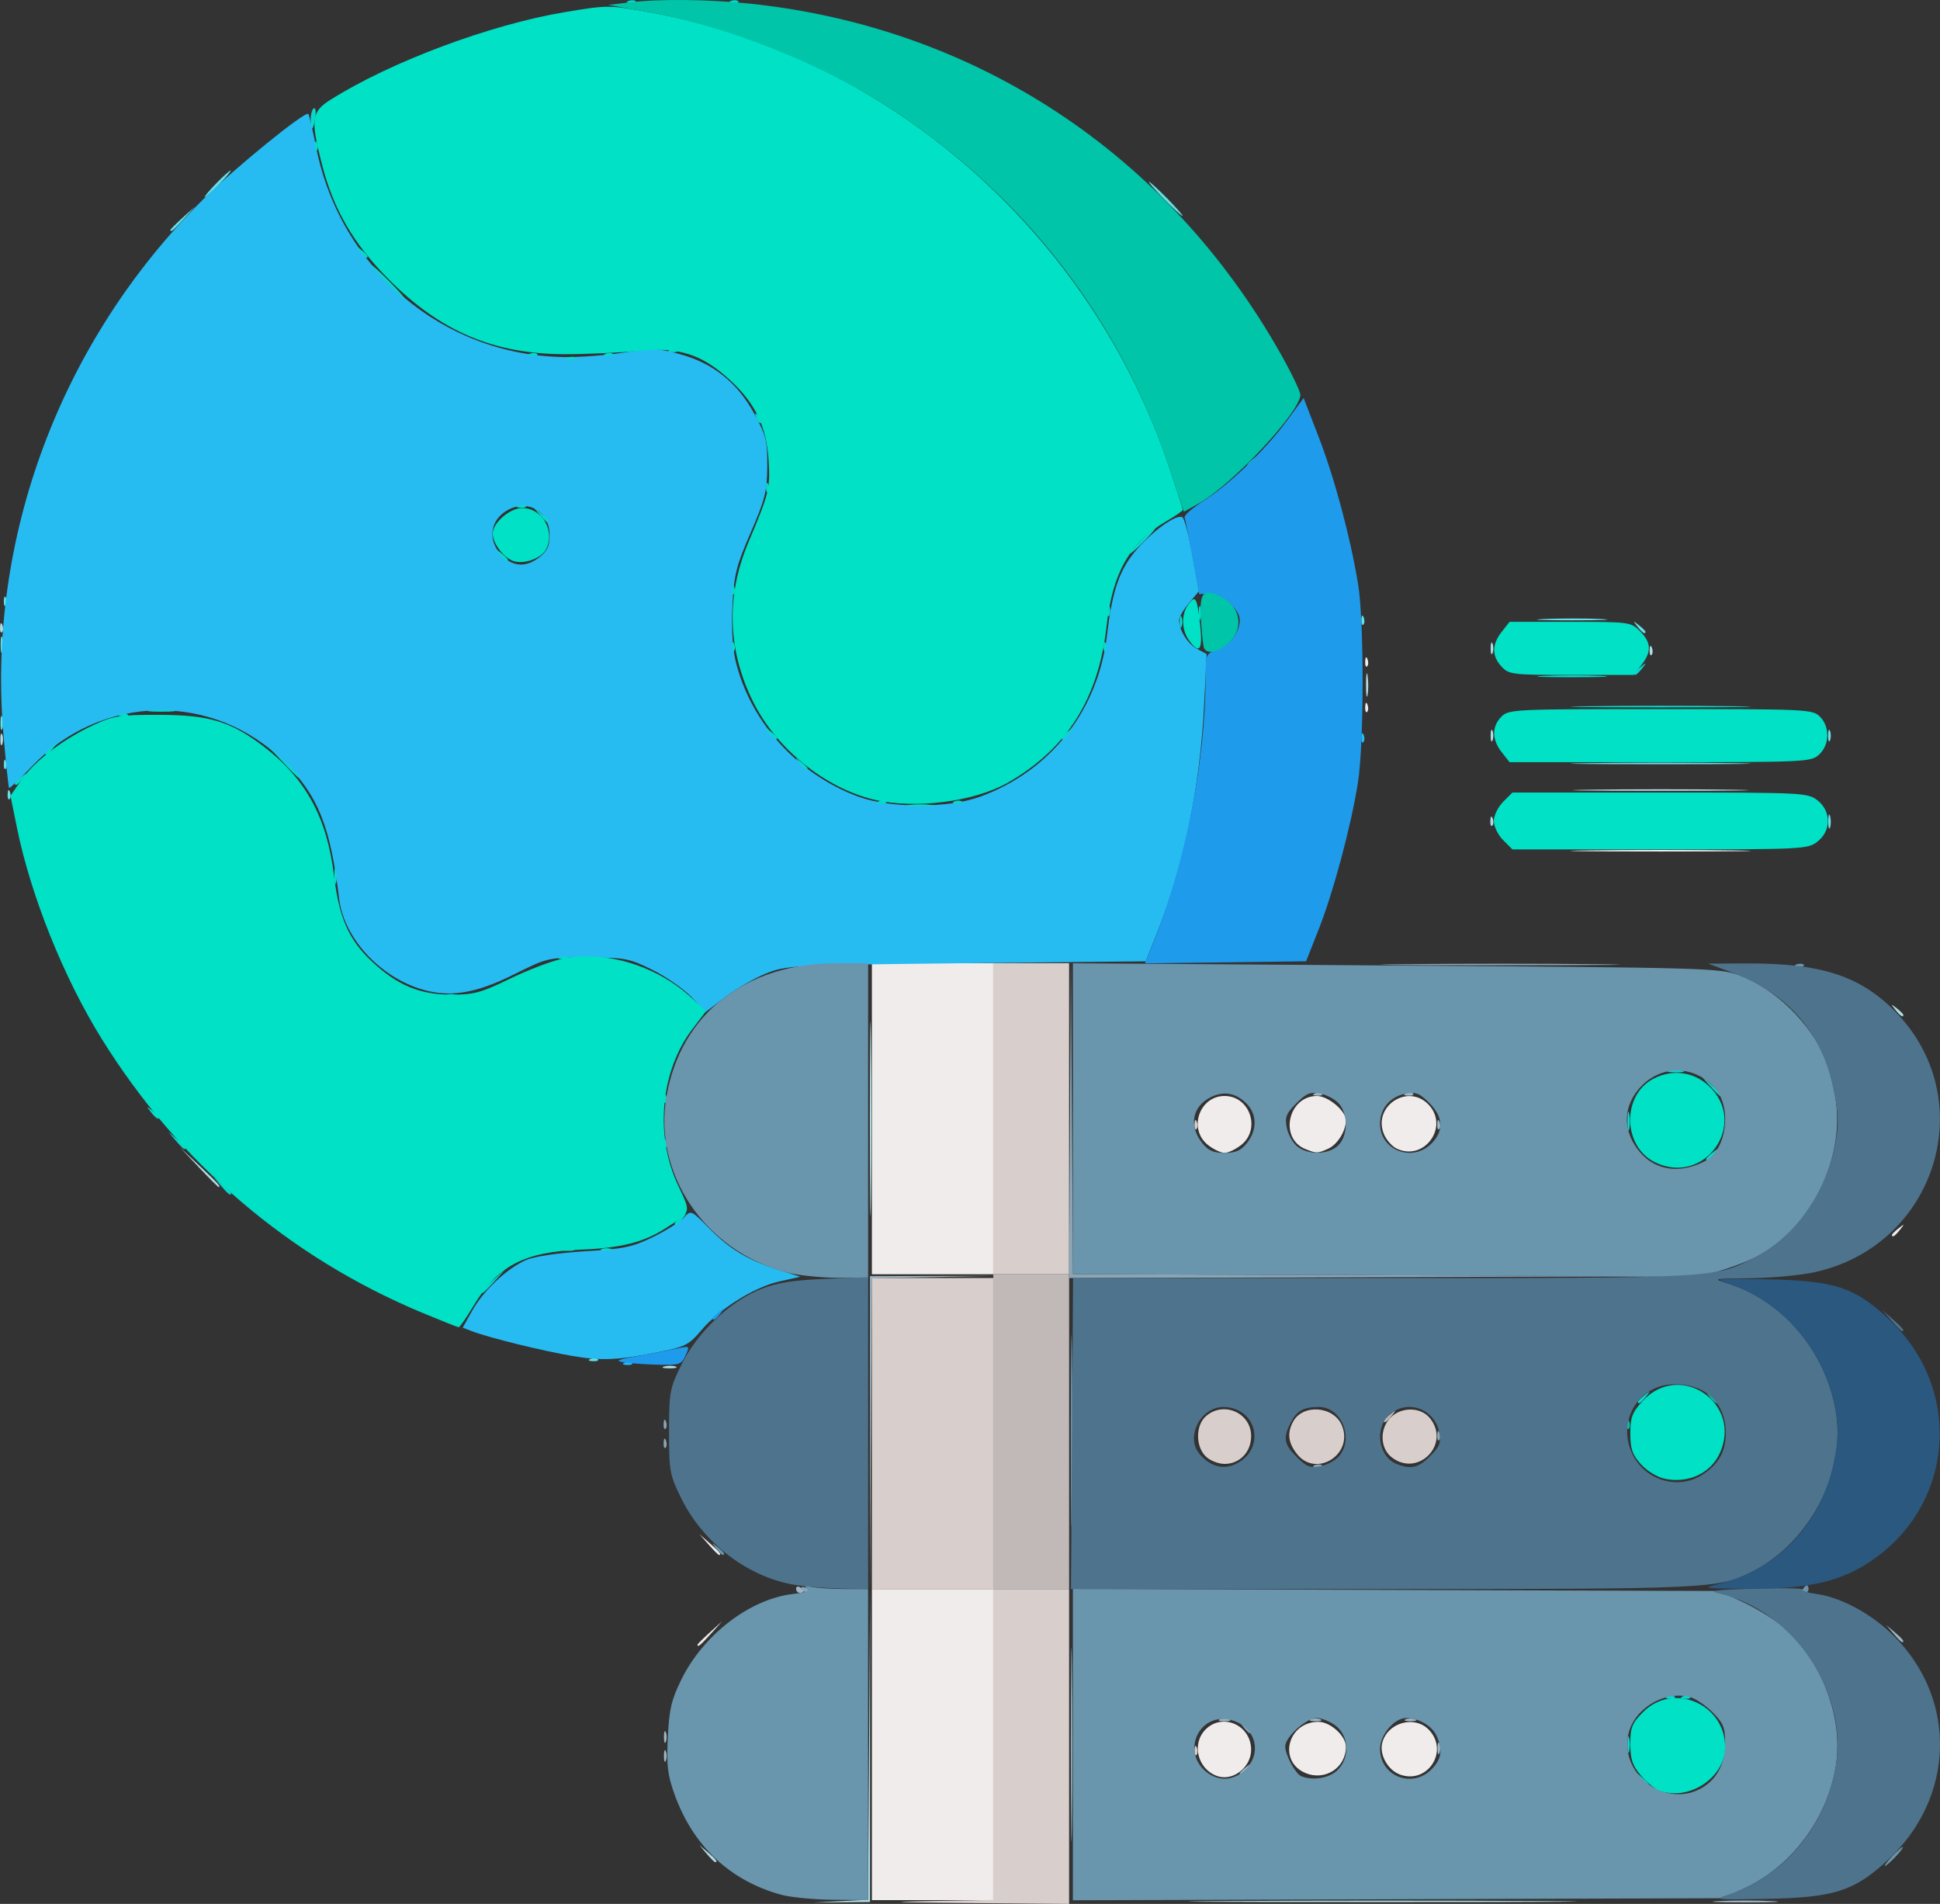 <?xml version="1.0" encoding="UTF-8" standalone="no"?>
<!-- Created with Inkscape (http://www.inkscape.org/) -->

<svg
   width="180.477mm"
   height="177.075mm"
   viewBox="0 0 180.477 177.075"
   version="1.1"
   id="svg1"
   xml:space="preserve"
   inkscape:version="1.4.2 (f4327f4, 2025-05-13)"
   sodipodi:docname="why_us_3_own_hosting.svg"
   xmlns:inkscape="http://www.inkscape.org/namespaces/inkscape"
   xmlns:sodipodi="http://sodipodi.sourceforge.net/DTD/sodipodi-0.dtd"
   xmlns="http://www.w3.org/2000/svg"
   xmlns:svg="http://www.w3.org/2000/svg"><rect x="0" y="0" width="180.477" height="177.075" fill="#333333" stroke="none"/><sodipodi:namedview
     id="namedview1"
     pagecolor="#505050"
     bordercolor="#eeeeee"
     borderopacity="1"
     inkscape:showpageshadow="0"
     inkscape:pageopacity="0"
     inkscape:pagecheckerboard="0"
     inkscape:deskcolor="#505050"
     inkscape:document-units="mm"
     inkscape:zoom="0.37861251"
     inkscape:cx="-227.14516"
     inkscape:cy="578.4278"
     inkscape:window-width="1920"
     inkscape:window-height="1111"
     inkscape:window-x="-9"
     inkscape:window-y="-9"
     inkscape:window-maximized="1"
     inkscape:current-layer="layer1" /><defs
     id="defs1" /><g
     inkscape:label="Ebene 1"
     inkscape:groupmode="layer"
     id="layer1"
     transform="translate(-255.896,-43.143)"><g
       id="g26"
       transform="translate(276.734,-27.254)"><path
         style="fill:#f0ecec"
         d="m 60.275,232.655 v -14.464 h 5.644 5.644 v 14.464 14.464 h -5.644 -5.644 z m 32.103,2.921 c -1.813,-0.655 -2.387,-3.004 -1.058,-4.332 1.578,-1.578 4.233,-0.396 4.233,1.886 0,1.655 -1.712,2.975 -3.175,2.447 z m 8.23,-0.277 c -2.585,-1.087 -1.656,-4.761 1.204,-4.761 1.115,0 2.561,1.312 2.561,2.324 0,1.946 -1.942,3.203 -3.764,2.437 z m 8.78,0.137 c -1.115,-0.413 -1.914,-1.838 -1.64,-2.929 0.481,-1.918 3.046,-2.62 4.372,-1.197 1.858,1.994 -0.179,5.071 -2.732,4.126 z M 44.047,223.372 c 0,-0.061 0.516,-0.577 1.147,-1.147 l 1.147,-1.036 -1.036,1.147 c -0.966,1.069 -1.257,1.309 -1.257,1.036 z m 1.032,-9.326 -0.855,-0.97 0.97,0.855 c 0.907,0.799 1.132,1.085 0.855,1.085 -0.063,0 -0.5,-0.437 -0.97,-0.97 z m 15.196,-39.599 v -14.464 h 5.644 5.644 v 14.464 14.464 h -5.644 -5.644 z m 94.897,10.803 c 0,-0.073 0.278,-0.351 0.617,-0.617 0.56,-0.439 0.572,-0.426 0.133,0.133 -0.461,0.588 -0.751,0.775 -0.751,0.484 z m -63.629,-8.359 c -1.864,-1.466 -0.819,-4.561 1.54,-4.561 2.359,0 3.404,3.094 1.54,4.561 -0.511,0.402 -1.204,0.731 -1.54,0.731 -0.336,0 -1.029,-0.329 -1.54,-0.731 z m 9.06,0.376 c -2.473,-0.996 -1.616,-4.936 1.074,-4.936 1.042,0 2.695,1.386 2.695,2.26 0,0.991 -0.782,2.247 -1.643,2.64 -0.992,0.452 -1.091,0.454 -2.126,0.036 z m 8.469,-0.056 c -0.423,-0.209 -0.946,-0.807 -1.162,-1.33 -1.078,-2.602 2.24,-4.78 4.163,-2.733 1.947,2.072 -0.452,5.321 -3,4.064 z m 17.79,-27.722 c 3.735,-0.057 9.847,-0.057 13.582,0 3.735,0.057 0.679,0.104 -6.791,0.104 -7.47,0 -10.526,-0.047 -6.791,-0.104 z m -20.698,-13.347 c 0.017,-0.411 0.101,-0.495 0.213,-0.213 0.102,0.255 0.089,0.559 -0.028,0.676 -0.117,0.117 -0.201,-0.091 -0.185,-0.463 z m 0,-4.233 c 0.017,-0.411 0.101,-0.495 0.213,-0.213 0.102,0.255 0.089,0.559 -0.028,0.676 -0.117,0.117 -0.201,-0.091 -0.185,-0.463 z"
         id="path40" /><path
         style="fill:#d8cfcc"
         d="m 65.655,247.207 5.909,-0.106 V 232.646 218.191 H 65.92 60.275 V 203.727 189.263 h 5.644 5.644 v 14.464 14.464 h 3.528 3.528 v 14.64 14.64 l -9.437,-0.079 c -6.962,-0.058 -7.887,-0.107 -3.528,-0.185 z m 24.634,-14.053 c 0.017,-0.411 0.101,-0.495 0.213,-0.213 0.102,0.255 0.089,0.559 -0.028,0.676 -0.117,0.117 -0.201,-0.091 -0.185,-0.463 z m 1.03,-27.311 c -0.935,-0.935 -0.932,-2.86 0.005,-3.708 1.627,-1.473 4.229,-0.351 4.229,1.823 0,1.484 -1.055,2.591 -2.469,2.591 -0.588,0 -1.372,-0.314 -1.764,-0.706 z m 8.492,-0.224 c -0.812,-1.032 -0.92,-1.939 -0.357,-2.991 0.903,-1.687 3.796,-1.464 4.547,0.351 1.112,2.686 -2.409,4.904 -4.19,2.64 z m 8.774,0.279 c -1.047,-0.847 -1.075,-2.645 -0.059,-3.661 1.017,-1.017 2.814,-0.988 3.661,0.059 1.979,2.444 -1.159,5.581 -3.602,3.602 z m -37.022,-31.452 v -14.464 h 3.528 3.528 v 14.464 14.464 h -3.528 -3.528 z m 18.725,0.5 c 0.017,-0.411 0.101,-0.495 0.213,-0.213 0.102,0.255 0.089,0.559 -0.028,0.676 -0.117,0.117 -0.201,-0.091 -0.185,-0.463 z"
         id="path39" /><path
         style="fill:#b0dbe2"
         d="m 57.361,247.218 2.554,-0.13 0.098,-14.449 0.098,-14.449 -0.006,14.552 -0.006,14.552 -2.646,0.027 -2.646,0.027 z m 35.837,-0.011 c 8.115,-0.053 21.291,-0.053 29.281,5e-5 7.989,0.053 1.349,0.096 -14.755,0.096 -16.104,-2e-5 -22.641,-0.043 -14.526,-0.096 z m -48.302,-4.41 -0.672,-0.794 0.794,0.672 c 0.746,0.632 0.954,0.915 0.672,0.915 -0.067,0 -0.424,-0.357 -0.794,-0.794 z m -3.929,-45.312 c 0.343,-0.089 0.819,-0.084 1.058,0.013 0.239,0.097 -0.042,0.17 -0.624,0.163 -0.582,-0.007 -0.777,-0.086 -0.434,-0.176 z m 19.116,-23.039 c 0,-8.052 0.046,-11.346 0.103,-7.32 0.057,4.026 0.057,10.614 0,14.64 -0.057,4.026 -0.103,0.732 -0.103,-7.32 z m -62.44,4.498 -1.751,-1.852 1.852,1.751 c 1.721,1.627 2.014,1.954 1.751,1.954 -0.056,0 -0.889,-0.833 -1.852,-1.852 z M 155.48,164.304 c -0.439,-0.56 -0.426,-0.572 0.133,-0.133 0.34,0.266 0.617,0.544 0.617,0.617 0,0.29 -0.29,0.103 -0.751,-0.484 z m -37.674,-17.58 c 0.017,-0.411 0.101,-0.495 0.213,-0.213 0.102,0.255 0.089,0.559 -0.028,0.676 -0.117,0.117 -0.201,-0.091 -0.185,-0.463 z m 9.233,-2.881 c 3.638,-0.057 9.591,-0.057 13.229,0 3.638,0.057 0.661,0.104 -6.615,0.104 -7.276,0 -10.253,-0.047 -6.615,-0.104 z m -147.846,-4.675 c 0,-0.485 0.08,-0.683 0.178,-0.441 0.098,0.243 0.098,0.639 0,0.882 -0.098,0.243 -0.178,0.044 -0.178,-0.441 z m 138.642,-0.353 c 0,-0.485 0.08,-0.684 0.178,-0.441 0.098,0.243 0.098,0.639 0,0.882 -0.098,0.243 -0.178,0.044 -0.178,-0.441 z m -11.596,-4.763 c 0.003,-0.97 0.071,-1.325 0.152,-0.789 0.081,0.536 0.079,1.33 -0.005,1.764 -0.084,0.434 -0.15,-0.005 -0.147,-0.975 z m 11.596,-3.351 c 0,-0.485 0.08,-0.684 0.178,-0.441 0.098,0.243 0.098,0.639 0,0.882 -0.098,0.243 -0.178,0.044 -0.178,-0.441 z m 14.789,0.147 c 0.017,-0.411 0.101,-0.495 0.213,-0.213 0.102,0.255 0.089,0.559 -0.028,0.676 -0.117,0.117 -0.201,-0.091 -0.185,-0.463 z m -153.458,-2.117 c 0.017,-0.411 0.101,-0.495 0.213,-0.213 0.102,0.255 0.089,0.559 -0.028,0.676 -0.117,0.117 -0.201,-0.091 -0.185,-0.463 z"
         id="path38" /><path
         style="fill:#c0b9b7"
         d="m 71.564,203.551 v -14.64 h 3.528 3.528 v 14.64 14.64 h -3.528 -3.528 z m 36.336,-1.015 c 0,-0.073 0.278,-0.351 0.617,-0.617 0.56,-0.439 0.572,-0.426 0.133,0.133 -0.461,0.588 -0.751,0.775 -0.751,0.484 z"
         id="path37" /><path
         style="fill:#66dee6"
         d="m 34.103,196.783 c 0.255,-0.102 0.559,-0.089 0.676,0.028 0.117,0.117 -0.091,0.201 -0.463,0.185 -0.411,-0.017 -0.495,-0.101 -0.213,-0.213 z M 149.244,146.753 c 0.007,-0.582 0.086,-0.777 0.176,-0.434 0.089,0.343 0.084,0.819 -0.013,1.058 -0.097,0.239 -0.17,-0.042 -0.163,-0.624 z m -169.374,-2.499 c 0.017,-0.411 0.101,-0.495 0.213,-0.213 0.102,0.255 0.089,0.559 -0.028,0.676 -0.117,0.117 -0.201,-0.091 -0.185,-0.463 z m -0.353,-2.822 c 0.017,-0.411 0.101,-0.495 0.213,-0.213 0.102,0.255 0.089,0.559 -0.028,0.676 -0.117,0.117 -0.201,-0.091 -0.185,-0.463 z m 147.345,-0.058 c 3.735,-0.057 9.847,-0.057 13.582,0 3.735,0.057 0.679,0.104 -6.791,0.104 -7.47,0 -10.526,-0.047 -6.791,-0.104 z m 22.369,-2.558 c 0,-0.485 0.08,-0.684 0.178,-0.441 0.098,0.243 0.098,0.639 0,0.882 -0.098,0.243 -0.178,0.044 -0.178,-0.441 z m -170.026,-1.235 c 0.007,-0.582 0.086,-0.777 0.176,-0.434 0.089,0.343 0.084,0.819 -0.013,1.058 -0.097,0.239 -0.17,-0.042 -0.163,-0.624 z m 0.013,-7.232 c 0,-0.679 0.073,-0.957 0.161,-0.617 0.089,0.34 0.089,0.895 0,1.235 -0.089,0.34 -0.161,0.062 -0.161,-0.617 z m 152.273,-1.676 c -0.439,-0.56 -0.426,-0.572 0.133,-0.133 0.34,0.266 0.617,0.544 0.617,0.617 0,0.29 -0.29,0.103 -0.751,-0.484 z m -25.68,-0.647 c 0.017,-0.411 0.101,-0.495 0.213,-0.213 0.102,0.255 0.089,0.559 -0.028,0.676 -0.117,0.117 -0.201,-0.091 -0.185,-0.463 z m 17.01,-0.057 c 1.513,-0.066 3.894,-0.066 5.292,9e-4 1.398,0.067 0.16,0.121 -2.75,0.121 -2.91,-4.9e-4 -4.054,-0.055 -2.542,-0.121 z m -143.304,-1.707 c 0.017,-0.411 0.101,-0.495 0.213,-0.213 0.102,0.255 0.089,0.559 -0.028,0.676 -0.117,0.117 -0.201,-0.091 -0.185,-0.463 z M -4.989,91.786 c 0,-0.061 0.516,-0.577 1.147,-1.147 l 1.147,-1.036 -1.036,1.147 c -0.966,1.069 -1.257,1.309 -1.257,1.036 z M 87.439,88.898 c -0.857,-0.873 -1.479,-1.587 -1.382,-1.587 0.097,0 0.877,0.714 1.734,1.587 0.857,0.873 1.479,1.587 1.382,1.587 -0.097,0 -0.877,-0.714 -1.734,-1.587 z M -0.755,87.487 c 0.658,-0.679 1.276,-1.235 1.373,-1.235 0.097,0 -0.362,0.556 -1.02,1.235 -0.658,0.679 -1.276,1.235 -1.373,1.235 -0.097,0 0.362,-0.556 1.02,-1.235 z"
         id="path36" /><path
         style="fill:#9eb6c4"
         d="m 139.017,247.21 c 1.301,-0.068 3.524,-0.068 4.939,-0.001 1.415,0.067 0.351,0.123 -2.366,0.123 -2.716,5.5e-4 -3.874,-0.054 -2.573,-0.122 z M 94.495,235.344 c 0,-0.073 0.278,-0.351 0.617,-0.617 0.56,-0.439 0.572,-0.426 0.133,0.133 -0.461,0.588 -0.751,0.775 -0.751,0.484 z M 40.928,233.713 c 0,-0.485 0.08,-0.684 0.178,-0.441 0.098,0.243 0.098,0.639 0,0.882 -0.098,0.243 -0.178,0.044 -0.178,-0.441 z m 71.967,-0.706 c 0,-0.485 0.08,-0.683 0.178,-0.441 0.098,0.243 0.098,0.639 0,0.882 -0.098,0.243 -0.178,0.044 -0.178,-0.441 z m -71.967,-1.058 c 0,-0.485 0.08,-0.684 0.178,-0.441 0.098,0.243 0.098,0.639 0,0.882 -0.098,0.243 -0.178,0.044 -0.178,-0.441 z m 51.714,-1.645 c 0.243,-0.098 0.639,-0.098 0.882,0 0.243,0.098 0.044,0.178 -0.441,0.178 -0.485,0 -0.684,-0.08 -0.441,-0.178 z m 8.467,0 c 0.243,-0.098 0.639,-0.098 0.882,0 0.243,0.098 0.044,0.178 -0.441,0.178 -0.485,0 -0.683,-0.08 -0.441,-0.178 z m 8.819,0 c 0.243,-0.098 0.639,-0.098 0.882,0 0.243,0.098 0.044,0.178 -0.441,0.178 -0.485,0 -0.684,-0.08 -0.441,-0.178 z m 45.387,-7.968 -0.672,-0.794 0.794,0.672 c 0.746,0.632 0.954,0.915 0.672,0.915 -0.067,0 -0.424,-0.357 -0.794,-0.794 z M 53.22,218.17 c 0,-0.205 0.159,-0.275 0.353,-0.156 0.194,0.12 0.353,0.288 0.353,0.374 0,0.086 -0.159,0.156 -0.353,0.156 -0.194,0 -0.353,-0.168 -0.353,-0.374 z m 6.873,-14.531 0.006,-14.552 5.821,-0.014 5.821,-0.014 -5.729,0.111 -5.729,0.111 -0.098,14.455 -0.098,14.455 z M 112.867,174.946 c 0.017,-0.411 0.101,-0.495 0.213,-0.213 0.102,0.255 0.089,0.559 -0.028,0.676 -0.117,0.117 -0.201,-0.091 -0.185,-0.463 z m -11.383,-2.857 c 0.255,-0.102 0.559,-0.089 0.676,0.028 0.117,0.117 -0.091,0.201 -0.463,0.185 -0.411,-0.017 -0.495,-0.101 -0.213,-0.213 z m 8.467,0 c 0.255,-0.102 0.559,-0.089 0.676,0.028 0.117,0.117 -0.091,0.201 -0.463,0.185 -0.411,-0.017 -0.495,-0.101 -0.213,-0.213 z"
         id="path35" /><path
         style="fill:#8ca5b5"
         d="m 78.781,232.655 c 0,-8.052 0.046,-11.346 0.103,-7.32 0.057,4.026 0.057,10.614 0,14.64 -0.057,4.026 -0.103,0.732 -0.103,-7.32 z m 16.022,-1.676 c -0.439,-0.56 -0.426,-0.572 0.133,-0.133 0.588,0.461 0.775,0.751 0.484,0.751 -0.073,0 -0.351,-0.278 -0.617,-0.617 z M 53.751,218.195 c -0.124,-0.2 0.018,-0.259 0.332,-0.139 0.611,0.235 0.723,0.487 0.216,0.487 -0.183,0 -0.429,-0.157 -0.547,-0.349 z M 101.484,206.661 c 0.255,-0.102 0.559,-0.089 0.676,0.028 0.117,0.117 -0.091,0.201 -0.463,0.185 -0.411,-0.017 -0.495,-0.101 -0.213,-0.213 z m -60.584,-2.081 c 0.017,-0.411 0.101,-0.495 0.213,-0.213 0.102,0.255 0.089,0.559 -0.028,0.676 -0.117,0.117 -0.201,-0.091 -0.185,-0.463 z m 71.967,-0.706 c 0.017,-0.411 0.101,-0.495 0.213,-0.213 0.102,0.255 0.089,0.559 -0.028,0.676 -0.117,0.117 -0.201,-0.091 -0.185,-0.463 z m -71.967,-1.058 c 0.017,-0.411 0.101,-0.495 0.213,-0.213 0.102,0.255 0.089,0.559 -0.028,0.676 -0.117,0.117 -0.201,-0.091 -0.185,-0.463 z m 37.804,-28.281 0.084,-14.728 0.096,14.55 0.096,14.55 28.483,0.092 28.483,0.092 -28.663,0.086 -28.663,0.086 z m 31.073,-14.464 c 5.01,-0.055 13.106,-0.055 17.992,1.1e-4 4.886,0.055 0.787,0.1 -9.109,0.1 -9.895,-6e-5 -13.893,-0.045 -8.883,-0.101 z"
         id="path34" /><path
         style="fill:#26bcf2"
         d="m 37.278,197.136 c 0.255,-0.102 0.559,-0.089 0.676,0.028 0.117,0.117 -0.091,0.201 -0.463,0.185 -0.411,-0.017 -0.495,-0.101 -0.213,-0.213 z m -4.873,-0.627 c -2.775,-0.472 -7.717,-1.687 -9.28,-2.281 l -0.918,-0.349 0.88,-1.575 c 1.052,-1.883 3.265,-3.959 5.035,-4.723 0.76,-0.328 2.982,-0.657 5.444,-0.806 3.649,-0.221 4.432,-0.386 6.376,-1.343 1.219,-0.6 2.505,-1.411 2.859,-1.801 0.638,-0.705 0.656,-0.697 2.381,1.055 1.89,1.92 3.655,2.962 6.559,3.87 l 1.873,0.586 -1.937,0.433 c -2.346,0.525 -5.625,2.577 -7.287,4.561 -1.088,1.299 -1.496,1.515 -3.693,1.959 -4.031,0.815 -5.503,0.888 -8.29,0.414 z m 11.062,-33.406 c -0.749,-0.768 -2.39,-1.904 -3.647,-2.523 -2.133,-1.051 -2.534,-1.127 -5.997,-1.126 -3.685,0.001 -3.734,0.012 -6.851,1.569 -3.704,1.85 -6.177,2.206 -8.908,1.283 -3.811,-1.288 -6.931,-4.817 -7.353,-8.32 -0.813,-6.744 -1.945,-9.572 -5.096,-12.723 -6.548,-6.548 -17.011,-6.379 -23.455,0.377 -1.127,1.181 -2.095,2.1 -2.152,2.042 -0.057,-0.058 -0.29,-2.254 -0.519,-4.881 -1.588,-18.248 5.259,-36.639 18.558,-49.846 2.963,-2.942 9.523,-8.271 9.802,-7.962 0.071,0.078 0.398,1.492 0.728,3.141 2.253,11.285 11.793,19.329 23.097,19.476 1.484,0.019 3.99,-0.175 5.569,-0.431 2.558,-0.415 3.116,-0.4 5.124,0.144 3.111,0.842 5.36,2.627 6.937,5.506 1.133,2.068 1.255,2.552 1.237,4.939 -0.017,2.321 -0.207,3.078 -1.546,6.165 -1.337,3.081 -1.549,3.921 -1.696,6.747 -0.103,1.978 0.004,3.962 0.278,5.124 1.351,5.728 5.786,10.633 11.491,12.706 2.944,1.07 8.287,1.07 11.232,0 6.588,-2.395 11.011,-8.011 11.845,-15.043 0.505,-4.257 1.179,-6.162 2.853,-8.063 1.535,-1.744 3.65,-3.215 4.165,-2.897 0.18,0.111 0.597,1.705 0.928,3.542 l 0.601,3.341 -0.922,1.095 c -0.507,0.603 -0.922,1.314 -0.922,1.581 0,0.94 0.793,2.21 1.676,2.683 l 0.892,0.478 -0.236,4.701 c -0.387,7.714 -1.877,14.928 -4.393,21.269 l -1.035,2.609 -16.708,0.177 c -16.285,0.172 -16.758,0.197 -18.649,0.967 -1.067,0.435 -2.757,1.411 -3.754,2.17 l -1.814,1.38 z M 29.359,122.21 c 0.711,-0.559 0.93,-1.044 0.93,-2.062 0,-2.138 -1.933,-3.329 -3.82,-2.353 -1.728,0.894 -2.009,2.877 -0.606,4.281 1.058,1.058 2.263,1.105 3.496,0.135 z m 76.452,16.753 c 0.017,-0.411 0.101,-0.495 0.213,-0.213 0.102,0.255 0.089,0.559 -0.028,0.676 -0.117,0.117 -0.201,-0.091 -0.185,-0.463 z"
         id="path33" /><path
         style="fill:#09d8cd"
         d="m 131.679,235.742 -0.672,-0.794 0.794,0.672 c 0.746,0.632 0.954,0.915 0.672,0.915 -0.067,0 -0.424,-0.357 -0.794,-0.794 z m -1.119,-3.087 c 0,-0.679 0.073,-0.957 0.161,-0.617 0.089,0.34 0.089,0.895 0,1.235 -0.089,0.34 -0.161,0.062 -0.161,-0.617 z m 3.733,-4.474 c 0.255,-0.102 0.559,-0.089 0.676,0.028 0.117,0.117 -0.091,0.201 -0.463,0.185 -0.411,-0.017 -0.495,-0.101 -0.213,-0.213 z m 1.411,0 c 0.255,-0.102 0.559,-0.089 0.676,0.028 0.117,0.117 -0.091,0.201 -0.463,0.185 -0.411,-0.017 -0.495,-0.101 -0.213,-0.213 z m -4.167,-27.409 c 0,-0.073 0.278,-0.351 0.617,-0.617 0.56,-0.439 0.572,-0.426 0.133,0.133 -0.461,0.588 -0.751,0.775 -0.751,0.484 z M 23.939,190.564 c 0,-0.061 0.516,-0.577 1.147,-1.147 l 1.147,-1.036 -1.036,1.147 c -0.966,1.069 -1.257,1.309 -1.257,1.036 z m 7.673,-4.004 c 0.243,-0.098 0.639,-0.098 0.882,0 0.243,0.098 0.044,0.178 -0.441,0.178 -0.485,0 -0.684,-0.08 -0.441,-0.178 z m 3.528,0 c 0.243,-0.098 0.639,-0.098 0.882,0 0.243,0.098 0.044,0.178 -0.441,0.178 -0.485,0 -0.684,-0.08 -0.441,-0.178 z m 6.791,-2.369 c 0,-0.073 0.278,-0.351 0.617,-0.617 0.56,-0.439 0.572,-0.426 0.133,0.133 -0.461,0.588 -0.751,0.775 -0.751,0.484 z m -42.19,-3.483 -0.672,-0.794 0.794,0.672 c 0.437,0.37 0.794,0.727 0.794,0.794 0,0.282 -0.284,0.074 -0.915,-0.672 z M 137.886,178.194 c 0,-0.073 0.278,-0.351 0.617,-0.617 0.56,-0.439 0.572,-0.426 0.133,0.133 -0.461,0.588 -0.751,0.775 -0.751,0.484 z m -142.379,-1.719 -0.672,-0.794 0.794,0.672 c 0.746,0.632 0.954,0.915 0.672,0.915 -0.067,0 -0.424,-0.357 -0.794,-0.794 z m 45.393,0.235 c 0.017,-0.411 0.101,-0.495 0.213,-0.213 0.102,0.255 0.089,0.559 -0.028,0.676 -0.117,0.117 -0.201,-0.091 -0.185,-0.463 z m 89.667,-2.087 c 0.004,-0.776 0.076,-1.052 0.161,-0.613 0.084,0.439 0.081,1.074 -0.007,1.411 -0.088,0.337 -0.157,-0.022 -0.153,-0.798 z M -6.798,173.829 c -0.439,-0.56 -0.426,-0.572 0.133,-0.133 0.34,0.266 0.617,0.544 0.617,0.617 0,0.29 -0.29,0.103 -0.751,-0.484 z m 47.698,-1.352 c 0.017,-0.411 0.101,-0.495 0.213,-0.213 0.102,0.255 0.089,0.559 -0.028,0.676 -0.117,0.117 -0.201,-0.091 -0.185,-0.463 z m 97.312,-1.117 -0.855,-0.97 0.97,0.855 c 0.907,0.799 1.132,1.085 0.855,1.085 -0.063,0 -0.5,-0.437 -0.97,-0.97 z m -3.766,-1.39 c 0.34,-0.089 0.895,-0.089 1.235,0 0.34,0.089 0.062,0.161 -0.617,0.161 -0.679,0 -0.957,-0.073 -0.617,-0.161 z M 20.676,162.924 c 0.243,-0.098 0.639,-0.098 0.882,0 0.243,0.098 0.044,0.178 -0.441,0.178 -0.485,0 -0.684,-0.08 -0.441,-0.178 z m 10.605,-3.535 c 0.255,-0.102 0.559,-0.089 0.676,0.028 0.117,0.117 -0.091,0.201 -0.463,0.185 -0.411,-0.017 -0.495,-0.101 -0.213,-0.213 z m -21.019,-7.52 c 0,-0.679 0.073,-0.957 0.161,-0.617 0.089,0.34 0.089,0.895 0,1.235 -0.089,0.34 -0.161,0.062 -0.161,-0.617 z m 53.459,-6.606 c 0.634,-0.079 1.587,-0.077 2.117,0.004 0.53,0.081 0.011,0.145 -1.153,0.143 -1.164,-0.002 -1.598,-0.068 -0.964,-0.146 z m -2.806,-0.338 c 0.255,-0.102 0.559,-0.089 0.676,0.028 0.117,0.117 -0.091,0.201 -0.463,0.185 -0.411,-0.017 -0.495,-0.101 -0.213,-0.213 z m 7.056,0 c 0.255,-0.102 0.559,-0.089 0.676,0.028 0.117,0.117 -0.091,0.201 -0.463,0.185 -0.411,-0.017 -0.495,-0.101 -0.213,-0.213 z m -87.423,-1.656 c 0,-0.073 0.278,-0.351 0.617,-0.617 0.56,-0.439 0.572,-0.426 0.133,0.133 -0.461,0.588 -0.751,0.775 -0.751,0.484 z m 24.854,-2.072 -1.395,-1.499 1.499,1.395 c 1.394,1.297 1.661,1.604 1.395,1.604 -0.058,0 -0.732,-0.675 -1.499,-1.499 z m 48.126,0.176 c -0.439,-0.56 -0.426,-0.572 0.133,-0.133 0.34,0.266 0.617,0.544 0.617,0.617 0,0.29 -0.29,0.103 -0.751,-0.484 z m -70.158,-0.927 c 0,-0.073 0.278,-0.351 0.617,-0.617 0.56,-0.439 0.572,-0.426 0.133,0.133 -0.461,0.588 -0.751,0.775 -0.751,0.484 z m 67.336,-1.895 c -0.439,-0.56 -0.426,-0.572 0.133,-0.133 0.34,0.266 0.617,0.544 0.617,0.617 0,0.29 -0.29,0.103 -0.751,-0.484 z m 27.209,0.484 c 0,-0.073 0.278,-0.351 0.617,-0.617 0.56,-0.439 0.572,-0.426 0.133,0.133 -0.461,0.588 -0.751,0.775 -0.751,0.484 z M -9.641,136.811 c 0.255,-0.102 0.559,-0.089 0.676,0.028 0.117,0.117 -0.091,0.201 -0.463,0.185 -0.411,-0.017 -0.495,-0.101 -0.213,-0.213 z m 2.806,-0.367 c 0.634,-0.079 1.587,-0.077 2.117,0.004 0.53,0.081 0.011,0.145 -1.153,0.143 -1.164,-0.002 -1.598,-0.068 -0.964,-0.146 z M 126.862,136.082 c 3.735,-0.057 9.847,-0.057 13.582,0 3.735,0.057 0.679,0.104 -6.791,0.104 -7.47,0 -10.526,-0.047 -6.791,-0.104 z m -4.041,-2.821 c 1.513,-0.066 3.894,-0.066 5.292,9e-4 1.398,0.067 0.16,0.121 -2.75,0.121 -2.91,-5e-4 -4.054,-0.055 -2.542,-0.121 z m 8.362,-0.223 c 0,-0.073 0.278,-0.351 0.617,-0.617 0.56,-0.439 0.572,-0.426 0.133,0.133 -0.461,0.588 -0.751,0.775 -0.751,0.484 z M 47.25,130.496 c 0.017,-0.411 0.101,-0.495 0.213,-0.213 0.102,0.255 0.089,0.559 -0.028,0.676 -0.117,0.117 -0.201,-0.091 -0.185,-0.463 z m 34.572,0 c 0.017,-0.411 0.101,-0.495 0.213,-0.213 0.102,0.255 0.089,0.559 -0.028,0.676 -0.117,0.117 -0.201,-0.091 -0.185,-0.463 z m 7.083,-2.264 c 0,-0.485 0.08,-0.683 0.178,-0.441 0.098,0.243 0.098,0.639 0,0.882 -0.098,0.243 -0.178,0.044 -0.178,-0.441 z m 1.777,-0.882 c 0.007,-0.582 0.086,-0.777 0.176,-0.434 0.089,0.343 0.084,0.819 -0.013,1.058 -0.097,0.239 -0.17,-0.042 -0.163,-0.624 z m -8.48,-0.176 c 0,-0.485 0.08,-0.684 0.178,-0.441 0.098,0.243 0.098,0.639 0,0.882 -0.098,0.243 -0.178,0.044 -0.178,-0.441 z m -34.953,-1.97 c 0.017,-0.411 0.101,-0.495 0.213,-0.213 0.102,0.255 0.089,0.559 -0.028,0.676 -0.117,0.117 -0.201,-0.091 -0.185,-0.463 z m -21.592,-3.234 c -0.439,-0.56 -0.426,-0.572 0.133,-0.133 0.34,0.266 0.617,0.544 0.617,0.617 0,0.29 -0.29,0.103 -0.751,-0.484 z m 59.664,-1.323 c 0.658,-0.679 1.276,-1.235 1.373,-1.235 0.097,0 -0.362,0.556 -1.02,1.235 -0.658,0.679 -1.276,1.235 -1.373,1.235 -0.097,0 0.362,-0.556 1.02,-1.235 z m -55.949,-2.381 -0.672,-0.794 0.794,0.672 c 0.746,0.632 0.954,0.915 0.672,0.915 -0.067,0 -0.424,-0.357 -0.794,-0.794 z m -1.973,-0.858 c 0.255,-0.102 0.559,-0.089 0.676,0.028 0.117,0.117 -0.091,0.201 -0.463,0.185 -0.411,-0.017 -0.495,-0.101 -0.213,-0.213 z m 23.025,-1.729 c 0.017,-0.411 0.101,-0.495 0.213,-0.213 0.102,0.255 0.089,0.559 -0.028,0.676 -0.117,0.117 -0.201,-0.091 -0.185,-0.463 z m 44.775,-2.044 c 0,-0.073 0.278,-0.351 0.617,-0.617 0.56,-0.439 0.572,-0.426 0.133,0.133 -0.461,0.588 -0.751,0.775 -0.751,0.484 z m -45.662,-4.35 c -0.191,-0.503 -0.151,-0.543 0.197,-0.197 0.241,0.239 0.349,0.524 0.241,0.633 -0.109,0.109 -0.306,-0.087 -0.438,-0.435 z m -17.551,-5.636 c 0.255,-0.102 0.559,-0.089 0.676,0.028 0.117,0.117 -0.091,0.201 -0.463,0.185 -0.411,-0.017 -0.495,-0.101 -0.213,-0.213 z m -3.528,-0.353 c 0.255,-0.102 0.559,-0.089 0.676,0.028 0.117,0.117 -0.091,0.201 -0.463,0.185 -0.411,-0.017 -0.495,-0.101 -0.213,-0.213 z m 7.056,0 c 0.255,-0.102 0.559,-0.089 0.676,0.028 0.117,0.117 -0.091,0.201 -0.463,0.185 -0.411,-0.017 -0.495,-0.101 -0.213,-0.213 z m 5.997,-0.353 c 0.255,-0.102 0.559,-0.089 0.676,0.028 0.117,0.117 -0.091,0.201 -0.463,0.185 -0.411,-0.017 -0.495,-0.101 -0.213,-0.213 z M 15.12,96.659 c -0.857,-0.873 -1.479,-1.587 -1.382,-1.587 0.097,0 0.877,0.714 1.734,1.587 0.857,0.873 1.479,1.587 1.382,1.587 -0.097,0 -0.877,-0.714 -1.734,-1.587 z m -2.514,-2.91 c -0.439,-0.56 -0.426,-0.572 0.133,-0.133 0.588,0.461 0.775,0.751 0.484,0.751 -0.073,0 -0.351,-0.278 -0.617,-0.617 z M 8.445,83.93 c 0.017,-0.411 0.101,-0.495 0.213,-0.213 0.102,0.255 0.089,0.559 -0.028,0.676 -0.117,0.117 -0.201,-0.091 -0.185,-0.463 z M 8.064,81.51 c 0,-0.474 0.13,-0.941 0.289,-1.04 0.159,-0.098 0.22,0.289 0.136,0.861 -0.185,1.261 -0.425,1.362 -0.425,0.179 z m 29.567,-11.022 c 0.255,-0.102 0.559,-0.089 0.676,0.028 0.117,0.117 -0.091,0.201 -0.463,0.185 -0.411,-0.017 -0.495,-0.101 -0.213,-0.213 z m 9.525,0 c 0.255,-0.102 0.559,-0.089 0.676,0.028 0.117,0.117 -0.091,0.201 -0.463,0.185 -0.411,-0.017 -0.495,-0.101 -0.213,-0.213 z"
         id="path32" /><path
         style="fill:#6995ad"
         d="m 51.808,246.615 c -4.744,-1.317 -8.142,-4.509 -9.874,-9.276 -0.667,-1.837 -0.773,-2.708 -0.647,-5.336 0.126,-2.63 0.332,-3.51 1.265,-5.407 2.052,-4.167 6.365,-7.474 10.368,-7.948 1.23,-0.146 1.619,-0.308 1.293,-0.54 -0.319,-0.227 -0.189,-0.268 0.416,-0.129 0.485,0.111 1.874,0.204 3.087,0.207 l 2.205,0.005 v 14.464 14.464 l -3.263,-0.032 c -1.795,-0.017 -3.978,-0.23 -4.851,-0.472 z m 27.164,-13.962 v -14.481 l 30.074,0.098 30.074,0.098 2.31,1.095 c 1.27,0.602 2.926,1.634 3.678,2.293 3.58,3.135 5.572,8.478 4.83,12.955 -0.804,4.849 -4.09,9.245 -8.436,11.281 l -2.029,0.951 -30.251,0.096 -30.251,0.096 z m 58.547,4.011 c 1.392,-0.822 2.131,-2.274 2.131,-4.187 0,-1.408 -0.177,-1.834 -1.179,-2.835 -0.648,-0.648 -1.602,-1.285 -2.119,-1.415 -2.438,-0.612 -5.274,1.158 -5.727,3.575 -0.708,3.771 3.599,6.809 6.894,4.862 z m -42.48,-1.7 c 1.698,-1.698 0.78,-4.263 -1.666,-4.655 -2.622,-0.42 -4.152,2.75 -2.247,4.655 0.546,0.546 1.269,0.866 1.956,0.866 0.687,0 1.41,-0.32 1.956,-0.866 z m 8.516,0.099 c 1.185,-1.113 1.129,-3.17 -0.113,-4.146 -0.511,-0.402 -1.317,-0.731 -1.791,-0.731 -0.974,0 -2.924,1.758 -2.924,2.636 0,0.792 0.948,2.553 1.492,2.772 1.07,0.43 2.566,0.192 3.336,-0.531 z m 8.77,-0.099 c 0.946,-0.946 1.077,-1.812 0.474,-3.136 -0.418,-0.917 -1.662,-1.643 -2.816,-1.643 -1.111,0 -2.437,1.562 -2.437,2.872 0,2.527 2.972,3.713 4.779,1.907 z m 42.846,8.098 c 0.456,-0.485 0.908,-0.882 1.005,-0.882 0.097,0 -0.196,0.397 -0.652,0.882 -0.456,0.485 -0.908,0.882 -1.005,0.882 -0.097,0 0.196,-0.397 0.652,-0.882 z m -8.29,-24.871 c 0.12,-0.194 0.288,-0.353 0.374,-0.353 0.086,0 0.156,0.159 0.156,0.353 0,0.194 -0.168,0.353 -0.374,0.353 -0.205,0 -0.275,-0.159 -0.156,-0.353 z M 78.781,203.551 c -9.1e-5,-7.955 0.046,-11.26 0.103,-7.344 0.057,3.916 0.057,10.425 1.66e-4,14.464 -0.057,4.039 -0.103,0.835 -0.103,-7.12 z m -33.014,10.848 c -0.439,-0.56 -0.426,-0.572 0.133,-0.133 0.34,0.266 0.617,0.544 0.617,0.617 0,0.29 -0.29,0.103 -0.751,-0.484 z m 6.488,-25.679 c -7.535,-2.029 -12.357,-9.166 -11.083,-16.401 1.347,-7.646 7.363,-12.336 15.826,-12.336 h 2.924 v 14.64 14.64 l -2.91,-0.023 c -1.601,-0.013 -3.742,-0.247 -4.757,-0.521 z m 55.205,0.279 -28.487,-0.092 v -14.46 -14.46 l 30.062,0.208 c 28.81,0.199 30.14,0.237 31.927,0.906 3.342,1.25 6.626,4.447 8.036,7.821 0.269,0.643 0.669,2.206 0.89,3.473 1,5.742 -2.285,12.33 -7.453,14.949 -1.736,0.88 -5.449,1.992 -6.121,1.835 -0.202,-0.047 -13.186,-0.128 -28.854,-0.178 z m 30.374,-10.643 c 1.933,-1.035 2.461,-4.853 0.923,-6.68 -1.799,-2.137 -4.817,-2.301 -6.795,-0.367 -1.88,1.838 -1.938,4.341 -0.148,6.344 1.476,1.652 3.752,1.918 6.02,0.704 z m -42.659,-1.663 c 0.927,-1.179 0.934,-2.601 0.016,-3.586 -0.991,-1.063 -2.189,-1.287 -3.437,-0.642 -1.685,0.871 -2.004,2.646 -0.761,4.228 0.564,0.717 1.042,0.93 2.091,0.93 1.049,0 1.527,-0.213 2.091,-0.93 z m 8.492,0.224 c 0.882,-0.882 0.927,-2.83 0.088,-3.84 -0.34,-0.409 -1.127,-0.842 -1.75,-0.962 -0.954,-0.184 -1.308,-0.043 -2.246,0.895 -0.938,0.938 -1.079,1.292 -0.895,2.246 0.12,0.623 0.553,1.41 0.962,1.75 1.01,0.839 2.958,0.794 3.84,-0.088 z m 8.659,-0.16 c 1.179,-1.179 1.108,-2.474 -0.207,-3.789 -0.898,-0.898 -1.257,-1.037 -2.205,-0.854 -1.425,0.275 -2.367,1.386 -2.367,2.791 0,2.473 2.996,3.634 4.779,1.852 z m 33.961,-16.661 c 0.255,-0.102 0.559,-0.089 0.676,0.028 0.117,0.117 -0.091,0.201 -0.463,0.185 -0.411,-0.017 -0.495,-0.101 -0.213,-0.213 z"
         id="path31" /><path
         style="fill:#00e1c6"
         d="m 133.448,236.899 c -0.404,-0.163 -1.158,-0.801 -1.676,-1.416 -0.747,-0.887 -0.941,-1.485 -0.941,-2.891 0,-1.545 0.154,-1.926 1.199,-2.972 2.806,-2.806 7.624,-0.742 7.619,3.264 -0.004,2.877 -3.468,5.12 -6.201,4.015 z m 0.563,-28.973 c -0.691,-0.148 -1.657,-0.741 -2.205,-1.355 -0.789,-0.884 -0.975,-1.427 -0.975,-2.855 0,-1.498 0.173,-1.952 1.147,-3.015 3.48,-3.797 9.359,0.248 7.144,4.916 -0.871,1.836 -2.944,2.772 -5.11,2.309 z M 18.453,192.498 c -12.365,-5.15 -22.659,-13.942 -29.825,-25.473 -3.556,-5.722 -6.615,-13.347 -7.897,-19.681 l -0.594,-2.938 0.995,-1.436 c 1.229,-1.774 3.88,-3.807 6.659,-5.108 1.925,-0.901 2.452,-0.985 6.162,-0.98 4.655,0.007 6.667,0.61 9.681,2.901 3.968,3.017 5.944,6.63 6.602,12.067 0.473,3.915 1.378,5.961 3.523,7.967 2.376,2.223 4.46,3.09 7.422,3.09 2.065,0 2.765,-0.191 5.389,-1.467 1.659,-0.807 3.839,-1.643 4.845,-1.859 3.89,-0.834 8.649,0.547 11.892,3.452 l 1.552,1.39 -1.284,1.682 c -2.962,3.881 -3.519,9.862 -1.349,14.499 1.249,2.67 1.316,2.446 -1.215,4.07 -1.971,1.264 -4.127,1.801 -7.818,1.948 -5.324,0.211 -7.756,1.499 -10.039,5.315 -0.629,1.051 -1.225,1.906 -1.325,1.9 -0.1,-0.006 -1.619,-0.609 -3.375,-1.341 z M 133.106,178.485 c -2.994,-1.478 -3.07,-6.237 -0.123,-7.761 1.749,-0.905 3.69,-0.663 5.107,0.636 3.817,3.498 -0.328,9.423 -4.984,7.125 z M 118.997,148.533 c -0.476,-0.476 -0.866,-1.277 -0.866,-1.78 0,-0.503 0.39,-1.304 0.866,-1.78 l 0.866,-0.866 h 13.727 c 13.353,0 13.752,0.02 14.656,0.731 1.285,1.011 1.285,2.818 0,3.829 -0.904,0.711 -1.303,0.731 -14.656,0.731 h -13.727 z m -58.503,-3.76 c -4.542,-1.066 -9.072,-4.715 -11.244,-9.055 -2.412,-4.821 -2.568,-9.897 -0.458,-14.894 1.919,-4.545 2.035,-5.016 1.874,-7.608 -0.196,-3.161 -1.247,-5.332 -3.638,-7.513 -2.628,-2.397 -4.727,-3.05 -8.577,-2.666 -1.676,0.167 -4.714,0.302 -6.752,0.301 -6.613,-0.006 -11.591,-2.129 -16.409,-6.997 -3.263,-3.297 -5.111,-6.485 -6.178,-10.657 -1.075,-4.202 -0.983,-4.886 0.804,-6.014 5.573,-3.518 14.848,-6.986 21.781,-8.144 3.969,-0.663 4.129,-0.663 7.712,-0.021 22.307,4.001 41.216,20.512 48.531,42.377 0.695,2.078 1.264,3.848 1.264,3.934 0,0.086 -0.708,0.571 -1.573,1.078 -3.383,1.982 -4.973,4.787 -5.527,9.751 -0.75,6.719 -3.679,11.376 -9.128,14.512 -3.124,1.798 -8.656,2.515 -12.482,1.616 z m 58.369,-4.418 c -0.923,-1.173 -0.932,-2.397 -0.026,-3.304 0.682,-0.682 1.176,-0.706 14.817,-0.706 13.641,0 14.135,0.024 14.817,0.706 0.939,0.939 0.907,2.607 -0.067,3.514 -0.75,0.699 -1.17,0.719 -14.791,0.719 h -14.019 z m -0.012,-7.956 c -0.917,-0.985 -0.913,-2.061 0.012,-3.237 l 0.731,-0.93 h 5.635 c 5.512,0 5.654,0.019 6.501,0.866 1.058,1.058 1.095,1.923 0.135,3.143 l -0.731,0.93 h -5.781 c -5.493,0 -5.817,-0.038 -6.501,-0.772 z m -29.098,-2.481 c -0.684,-0.977 -0.706,-2.395 -0.049,-3.293 0.677,-0.926 0.815,-0.691 1.105,1.874 0.268,2.37 -0.071,2.826 -1.057,1.419 z m -62.867,-7.353 c -0.908,-0.336 -1.888,-1.654 -1.888,-2.541 0,-0.996 1.593,-2.375 2.745,-2.375 1.877,0 3.111,2.168 2.202,3.867 -0.449,0.838 -2.098,1.404 -3.058,1.049 z"
         id="path30" /><path
         style="fill:#1e9beb"
         d="m 37.168,197.1 c -0.842,-0.137 -0.554,-0.26 1.411,-0.605 1.358,-0.238 2.988,-0.547 3.622,-0.687 1.136,-0.25 1.147,-0.241 0.737,0.658 -0.385,0.845 -0.572,0.907 -2.563,0.858 -1.182,-0.029 -2.624,-0.13 -3.207,-0.225 z m 8.29,-4.089 c 0,-0.073 0.278,-0.351 0.617,-0.617 0.56,-0.439 0.572,-0.426 0.133,0.133 -0.461,0.588 -0.751,0.775 -0.751,0.484 z M 86.431,158.137 c 3.005,-7.435 4.887,-16.989 4.888,-24.807 2.9e-4,-2.099 0.019,-2.141 1.18,-2.56 1.114,-0.403 1.996,-1.601 1.996,-2.711 0,-0.981 -1.611,-2.414 -2.715,-2.414 h -1.063 l -0.615,-3.381 c -0.338,-1.859 -0.67,-3.54 -0.738,-3.734 -0.068,-0.194 0.742,-0.901 1.8,-1.572 2.393,-1.516 5.742,-4.746 7.749,-7.473 l 1.525,-2.072 1.397,3.618 c 1.478,3.826 2.941,9.28 3.668,13.672 0.571,3.452 0.56,14.915 -0.018,18.521 -0.654,4.076 -2.272,10.121 -3.636,13.582 l -1.182,2.999 -7.494,0.095 -7.494,0.095 z"
         id="path29" /><path
         style="fill:#00c5a8"
         d="m 130.506,202.816 c 0.017,-0.411 0.101,-0.495 0.213,-0.213 0.102,0.255 0.089,0.559 -0.028,0.676 -0.117,0.117 -0.201,-0.091 -0.185,-0.463 z m 7.688,-2.528 c -0.439,-0.56 -0.426,-0.572 0.133,-0.133 0.34,0.266 0.617,0.544 0.617,0.617 0,0.29 -0.29,0.103 -0.751,-0.484 z M 91.156,130.614 c -0.078,-0.243 -0.201,-1.428 -0.275,-2.634 -0.15,-2.461 0.208,-2.889 1.784,-2.131 1.439,0.692 2.054,2.05 1.516,3.348 -0.594,1.435 -2.703,2.423 -3.025,1.417 z M 88,114.076 C 83.366,100.108 74.392,88.526 61.938,80.442 55.566,76.306 46.741,72.807 39.387,71.501 l -3.63,-0.645 1.94,-0.237 c 2.756,-0.336 7.393,-0.288 11.239,0.117 21.029,2.215 38.842,13.959 49.346,32.534 1.016,1.796 1.849,3.526 1.852,3.844 0.015,1.564 -6.334,8.361 -9.423,10.088 l -1.411,0.789 z"
         id="path28" /><path
         style="fill:#4e738d"
         d="m 139.902,246.625 c 5.2,-1.689 9.116,-6.36 10.048,-11.984 1.146,-6.917 -3.996,-14.481 -10.916,-16.057 -1.025,-0.233 -0.274,-0.332 3.317,-0.436 2.553,-0.074 4.58,-0.036 4.505,0.085 -0.075,0.121 0.485,0.302 1.244,0.404 2.323,0.312 5.205,1.873 7.271,3.94 5.912,5.912 5.651,15.037 -0.597,20.822 -3.113,2.882 -4.972,3.478 -11.244,3.605 -4.738,0.096 -5.006,0.068 -3.629,-0.379 z M 53.323,217.834 c -4.443,-0.649 -8.699,-3.843 -10.794,-8.099 -1.061,-2.155 -1.127,-2.518 -1.127,-6.177 0,-3.67 0.064,-4.019 1.146,-6.231 1.467,-2.999 4.54,-5.922 7.396,-7.036 1.546,-0.603 3.002,-0.833 6.009,-0.95 l 3.969,-0.154 v 14.502 14.502 l -2.381,-0.044 c -1.31,-0.024 -3.208,-0.165 -4.218,-0.312 z m 25.569,-14.107 0.096,-14.464 h 28.846 c 31.216,0 30.76,0.025 34.6,-1.921 3.734,-1.892 6.679,-6.104 7.491,-10.714 0.304,-1.723 0.27,-2.7 -0.168,-4.844 -1.091,-5.349 -4.255,-9.002 -9.479,-10.942 l -2.216,-0.823 3.528,-0.016 c 6.897,-0.031 10.533,1.122 13.779,4.368 8.195,8.195 3.961,21.942 -7.506,24.372 -1.316,0.279 -3.979,0.52 -5.92,0.537 -3.454,0.029 -3.497,0.04 -2.041,0.494 5.082,1.588 9.052,6.258 10.027,11.794 1.014,5.754 -2.382,12.288 -7.809,15.027 -3.085,1.557 -3.891,1.595 -34.325,1.595 l -28.999,1.2e-4 z m 58.534,3.896 c 1.528,-0.932 2.264,-2.156 2.286,-3.806 0.04,-2.876 -1.793,-4.676 -4.76,-4.676 -3.437,0 -5.492,3.583 -3.83,6.681 1.226,2.286 4.142,3.119 6.304,1.801 z m -43.173,-1.131 c 2.727,-1.453 1.785,-5.234 -1.304,-5.234 -2.067,0 -3.495,2.733 -2.247,4.298 1.001,1.254 2.307,1.598 3.551,0.936 z m 9.502,-0.688 c 1.382,-1.664 0.187,-4.546 -1.885,-4.546 -1.448,0 -2.055,0.332 -2.626,1.436 -0.746,1.443 -0.647,2.014 0.556,3.218 0.898,0.898 1.257,1.037 2.205,0.854 0.623,-0.12 1.41,-0.553 1.75,-0.962 z m 8.447,0.026 c 0.898,-0.898 1.037,-1.257 0.854,-2.205 -0.435,-2.25 -3.05,-3.142 -4.692,-1.6 -1.353,1.271 -0.949,3.855 0.706,4.522 1.344,0.541 2.031,0.384 3.132,-0.717 z m 42.944,-12.598 -0.855,-0.97 0.97,0.855 c 0.907,0.799 1.132,1.085 0.855,1.085 -0.063,0 -0.5,-0.437 -0.97,-0.97 z"
         id="path27" /><path
         style="fill:#2a587e"
         d="m 139.121,217.694 c 5.448,-1.35 9.478,-5.627 10.631,-11.282 0.44,-2.156 0.476,-3.144 0.176,-4.842 -0.974,-5.529 -4.892,-10.145 -10.027,-11.812 -1.377,-0.447 -1.11,-0.475 3.629,-0.379 6.299,0.127 8.125,0.718 11.295,3.652 7.076,6.551 6.18,17.526 -1.855,22.72 -2.796,1.807 -5.799,2.45 -11.273,2.412 -4.194,-0.029 -4.281,-0.045 -2.576,-0.467 z"
         id="path26" /></g></g></svg>
